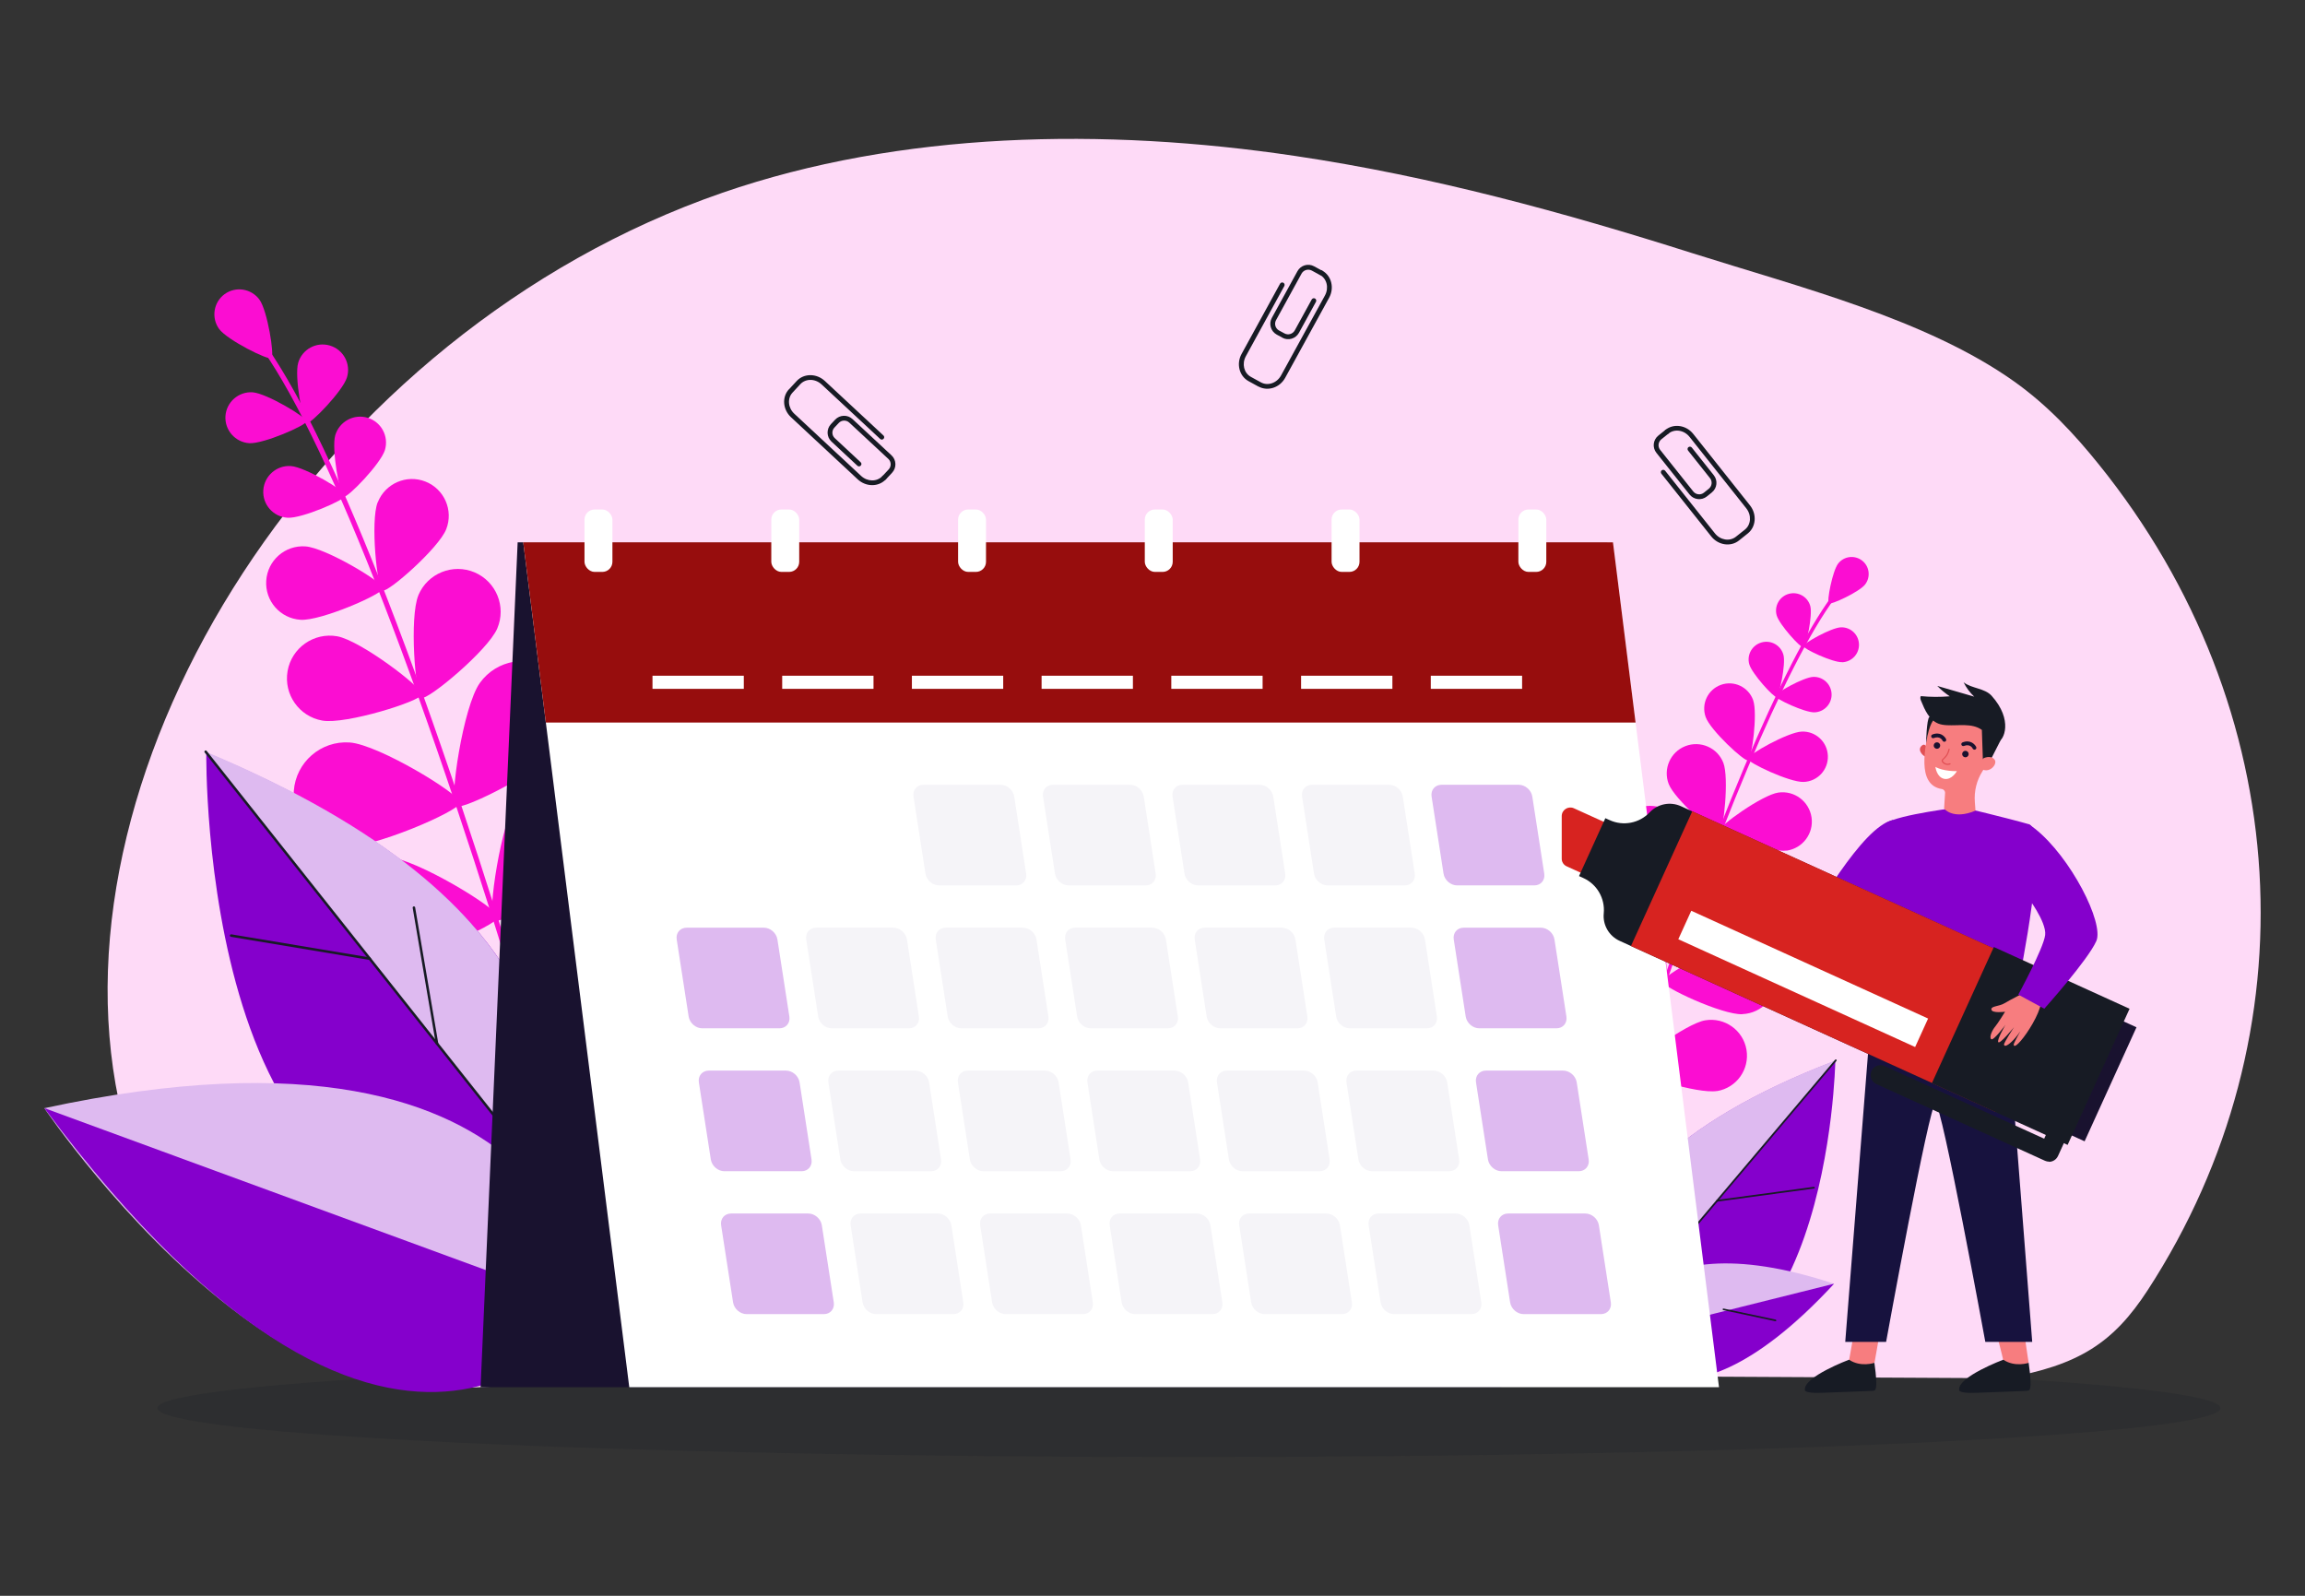 <?xml version="1.0" encoding="UTF-8"?><svg id="Layer_1" xmlns="http://www.w3.org/2000/svg" viewBox="0 0 260 180"><rect x="0" y="0" width="260" height="180" fill="#333333" stroke="none"/><defs><style>.cls-1{fill:#fb0dd2;}.cls-2{fill:#f77d7f;}.cls-3{fill:#f5f4f8;}.cls-4{fill:#fff;}.cls-5{fill:#fedaf7;}.cls-6{fill:#debaf0;}.cls-7{fill:#e15055;}.cls-8{fill:#d72320;}.cls-9,.cls-10{fill:#171b24;}.cls-11{fill:#19122f;}.cls-12{fill:#17123e;}.cls-13{fill:#970d0d;}.cls-14{fill:#8500cc;}.cls-10{isolation:isolate;opacity:.2;}</style></defs><path class="cls-10" d="M250.46,158.83c0-3.05-52.09-5.52-116.35-5.52s-116.35,2.47-116.35,5.52,52.09,5.52,116.35,5.52,116.35-2.47,116.35-5.52Z"/><path class="cls-5" d="M226.18,155.46c8.31-1.45,12.21-3.99,16.08-9.94,18.81-28.97,16.64-65.67-5.52-93.14-2.73-3.39-5.77-6.67-9.56-9.36-9.86-7-24.14-10.62-36.28-14.46-14.5-4.6-29.35-8.67-44.75-10.96-21.58-3.22-44.57-2.8-64.68,4.15C35.99,37.47,5.49,86.2,13.38,124.1c1.11,5.34,2.95,10.65,6.27,15.39,7.75,11.07,18.67,17.81,34.56,16.98,19.38-1.01,37.44-1.04,53.51-1.63l118.46,.62Z"/><g><path class="cls-1" d="M184.43,120.7s-.03,0-.04,0c-.1-.03-.16-.15-.12-.25,8.91-26.84,16.85-45.74,22.37-53.22,.12-.17,.21-.29,.25-.35,.05-.09,.17-.13,.27-.08,.09,.05,.13,.17,.08,.27-.05,.08-.13,.2-.27,.39-5.5,7.45-13.43,26.31-22.32,53.11-.03,.09-.12,.14-.21,.13Z"/><path class="cls-1" d="M210.38,65.93c-.65,.84-3.86,2.32-4.1,2.14-.24-.19,.41-3.66,1.06-4.5,.65-.84,1.86-.99,2.7-.34,.84,.65,.99,1.86,.34,2.7Z"/><path class="cls-1" d="M204.2,68.37c.28,1.05-.48,4.58-.78,4.66-.3,.08-2.74-2.59-3.02-3.64-.28-1.05,.34-2.13,1.39-2.41,1.05-.28,2.13,.34,2.41,1.39Z"/><path class="cls-1" d="M207.79,74.69c-1.09,.04-4.36-1.5-4.37-1.81-.01-.31,3.14-2.08,4.23-2.12,1.09-.04,2,.81,2.04,1.9,.04,1.09-.81,2-1.9,2.04Z"/><path class="cls-1" d="M194.39,86.04c.66,1.7,.03,7.74-.46,7.93-.49,.19-5.04-3.83-5.7-5.53-.66-1.7,.18-3.62,1.88-4.28,1.7-.66,3.62,.18,4.28,1.88Z"/><path class="cls-1" d="M201.54,95.94c-1.81,.26-7.54-1.72-7.62-2.23-.07-.52,4.86-4.05,6.67-4.31,1.81-.26,3.48,.99,3.75,2.8,.26,1.81-.99,3.48-2.8,3.75Z"/><path class="cls-1" d="M189.46,92.68c1.25,1.85,2.12,9.23,1.59,9.58-.53,.36-7.04-3.21-8.29-5.06-1.25-1.85-.76-4.37,1.09-5.61,1.85-1.25,4.37-.76,5.61,1.09Z"/><path class="cls-1" d="M199.71,105.66c-2.23,.09-8.97-3.04-8.99-3.68-.03-.64,6.43-4.31,8.66-4.41,2.23-.09,4.12,1.64,4.21,3.87,.09,2.23-1.64,4.12-3.87,4.21Z"/><path class="cls-1" d="M186.27,101.42c1.25,1.85,2.12,9.23,1.59,9.58-.53,.36-7.04-3.21-8.29-5.06-1.25-1.85-.76-4.37,1.09-5.61,1.85-1.25,4.37-.76,5.61,1.09Z"/><path class="cls-1" d="M196.52,114.4c-2.23,.09-8.97-3.04-8.99-3.68-.03-.64,6.43-4.31,8.66-4.41,2.23-.09,4.12,1.64,4.21,3.87,.09,2.23-1.64,4.12-3.87,4.21Z"/><path class="cls-1" d="M179.52,112.33c1.86,1.24,5.47,7.73,5.12,8.26-.35,.53-7.74-.29-9.6-1.52-1.86-1.24-2.37-3.75-1.13-5.61,1.24-1.86,3.75-2.37,5.61-1.13Z"/><path class="cls-1" d="M193.68,123.06c-2.2,.37-9.28-1.89-9.38-2.52-.11-.63,5.84-5.08,8.04-5.45,2.2-.37,4.29,1.12,4.66,3.32,.37,2.2-1.11,4.29-3.32,4.66Z"/><path class="cls-1" d="M201.17,73.87c.29,1.07-.49,4.66-.79,4.74-.3,.08-2.78-2.63-3.07-3.7-.29-1.07,.34-2.16,1.41-2.45,1.07-.29,2.16,.34,2.45,1.41Z"/><path class="cls-1" d="M204.68,80.35c-1.1,.04-4.43-1.53-4.44-1.84-.01-.32,3.19-2.12,4.29-2.16,1.1-.04,2.03,.82,2.07,1.93,.04,1.1-.82,2.03-1.93,2.07Z"/><path class="cls-1" d="M197.75,78.97c.53,1.48-.15,6.65-.57,6.8s-4.25-3.4-4.78-4.88c-.53-1.48,.23-3.1,1.71-3.64,1.48-.53,3.1,.23,3.64,1.71Z"/><path class="cls-1" d="M203.45,88.2c-1.57,.06-6.29-2.17-6.31-2.61-.02-.45,4.53-3.01,6.1-3.07,1.57-.06,2.89,1.17,2.94,2.74,.06,1.57-1.17,2.89-2.74,2.94Z"/></g><g><path class="cls-14" d="M181.3,154.05s-11.79-20.08,25.72-34.39c0,0-.69,41.34-25.72,34.39Z"/><path class="cls-6" d="M207.07,119.6l-26.8,31.7c-1.73-5.94-2.39-20.57,26.8-31.7Z"/><path class="cls-9" d="M181.41,150.05s-.04,0-.06-.02c-.04-.03-.05-.09-.01-.14l25.66-30.36s.09-.05,.14-.01c.04,.03,.05,.09,.01,.14l-25.66,30.36s-.05,.03-.08,.03Z"/><path class="cls-9" d="M193.67,135.54s-.09-.04-.09-.08c0-.05,.03-.1,.08-.11l10.94-1.48c.05,0,.1,.03,.11,.08s-.03,.1-.08,.11l-10.94,1.48s-.01,0-.02,0Z"/><path class="cls-11" d="M188.18,142.05s-.01,0-.02,0c-.05-.01-.09-.06-.07-.11l2.15-10.63c.01-.05,.06-.08,.11-.07,.05,.01,.09,.06,.07,.11l-2.15,10.63s-.05,.08-.1,.08Z"/></g><g><path class="cls-6" d="M181.6,151.11s2.15-13.96,25.27-6.31c0,0-16.17,19.17-25.27,6.31Z"/><path class="cls-14" d="M206.88,144.8l-25.27,6.31s6.78,13.59,25.27-6.31Z"/><path class="cls-9" d="M194.37,147.78s-.07-.06-.06-.11c.01-.05,.06-.08,.11-.07l5.88,1.25s.08,.06,.07,.11c-.01,.05-.06,.08-.11,.07l-5.88-1.25s0,0,0,0Z"/><path class="cls-9" d="M191.86,152.95h0l-7.58-2.42c-.05-.02-.08-.07-.06-.12,.02-.05,.07-.08,.12-.06h0s7.58,2.42,7.58,2.42c.05,.02,.08,.07,.06,.12-.02,.05-.07,.08-.12,.06Z"/></g><g><path class="cls-1" d="M60.29,118.14s.04,0,.06-.01c.15-.05,.24-.21,.19-.36-11.87-39.55-22.67-67.48-30.42-78.63-.17-.25-.3-.43-.34-.52-.07-.14-.25-.19-.39-.12-.14,.07-.19,.25-.12,.39,.06,.12,.18,.29,.38,.58,7.71,11.11,18.49,38.97,30.34,78.47,.04,.13,.17,.21,.3,.2Z"/><path class="cls-1" d="M24.72,37.11c.92,1.25,5.54,3.55,5.9,3.29,.36-.26-.44-5.36-1.36-6.61-.92-1.25-2.68-1.52-3.93-.61-1.25,.92-1.52,2.68-.61,3.93Z"/><path class="cls-1" d="M33.64,40.91c-.46,1.52,.51,6.71,.94,6.84,.43,.13,4.11-3.66,4.56-5.19,.46-1.52-.4-3.12-1.92-3.58-1.52-.46-3.12,.4-3.58,1.92Z"/><path class="cls-1" d="M28.12,49.99c1.58,.1,6.42-2.01,6.45-2.46,.03-.45-4.49-3.17-6.08-3.28-1.58-.1-2.95,1.1-3.06,2.68-.1,1.58,1.1,2.95,2.68,3.06Z"/><path class="cls-1" d="M47.2,67.13c-1.04,2.45-.36,11.29,.34,11.59,.7,.3,7.51-5.37,8.55-7.83,1.04-2.45-.11-5.29-2.56-6.33-2.45-1.04-5.29,.11-6.33,2.56Z"/><path class="cls-1" d="M36.36,81.28c2.63,.46,11.08-2.19,11.22-2.94,.13-.75-6.93-6.11-9.55-6.57-2.63-.46-5.13,1.3-5.59,3.92-.46,2.63,1.3,5.13,3.92,5.59Z"/><path class="cls-1" d="M54.13,77.03c-1.9,2.65-3.48,13.38-2.72,13.92,.76,.54,10.42-4.39,12.32-7.04,1.9-2.65,1.29-6.34-1.36-8.24-2.65-1.9-6.34-1.29-8.24,1.36Z"/><path class="cls-1" d="M38.62,95.54c3.25,.23,13.22-4.06,13.28-4.99,.07-.93-9.2-6.57-12.45-6.8-3.25-.23-6.08,2.22-6.31,5.48-.23,3.25,2.22,6.08,5.48,6.31Z"/><path class="cls-1" d="M58.41,89.92c-1.9,2.65-3.48,13.38-2.72,13.92,.76,.54,10.42-4.39,12.32-7.04,1.9-2.65,1.29-6.34-1.36-8.24-2.65-1.9-6.34-1.29-8.24,1.36Z"/><path class="cls-1" d="M42.9,108.44c3.25,.23,13.22-4.06,13.28-4.99,.07-.93-9.2-6.57-12.45-6.8-3.25-.23-6.08,2.22-6.31,5.48-.23,3.25,2.22,6.08,5.48,6.31Z"/><path class="cls-1" d="M67.8,106.13c-2.77,1.73-8.31,11.05-7.82,11.84,.49,.79,11.3-.09,14.07-1.82,2.77-1.73,3.61-5.37,1.88-8.14-1.73-2.77-5.37-3.61-8.14-1.88Z"/><path class="cls-1" d="M46.69,121.19c3.2,.63,13.62-2.37,13.8-3.29,.18-.91-8.31-7.67-11.51-8.3-3.2-.63-6.31,1.45-6.94,4.65-.63,3.2,1.45,6.31,4.65,6.94Z"/><path class="cls-1" d="M37.82,49.08c-.46,1.54,.52,6.82,.96,6.95,.44,.13,4.17-3.72,4.64-5.27,.46-1.55-.41-3.17-1.96-3.64-1.54-.46-3.17,.41-3.64,1.96Z"/><path class="cls-1" d="M32.43,58.4c1.61,.11,6.53-2.04,6.56-2.5,.03-.46-4.57-3.23-6.18-3.33-1.61-.11-3,1.11-3.11,2.72-.11,1.61,1.11,3,2.72,3.11Z"/><path class="cls-1" d="M42.6,56.66c-.84,2.13-.06,9.72,.55,9.96,.61,.24,6.34-4.79,7.18-6.92,.84-2.13-.21-4.54-2.34-5.38-2.13-.84-4.54,.21-5.38,2.34Z"/><path class="cls-1" d="M33.9,69.91c2.29,.15,9.27-2.9,9.32-3.55,.04-.65-6.49-4.58-8.78-4.73-2.29-.15-4.26,1.58-4.41,3.87-.15,2.29,1.58,4.26,3.87,4.41Z"/></g><g><path class="cls-14" d="M58.62,135.38s17.82-28.27-35.35-50.49c0,0-.87,59.34,35.35,50.49Z"/><path class="cls-6" d="M23.2,84.79l37.01,46.69c2.75-8.45,4.35-29.4-37.01-46.69Z"/><path class="cls-9" d="M58.65,129.65s-.08-.02-.11-.05L23.09,84.88c-.05-.06-.04-.15,.02-.2,.06-.05,.15-.04,.2,.02l35.45,44.72c.05,.06,.04,.15-.02,.2-.03,.02-.06,.03-.09,.03Z"/><path class="cls-9" d="M41.71,108.28s-.02,0-.02,0l-15.64-2.61c-.08-.01-.13-.09-.12-.16,.01-.08,.09-.13,.16-.12l15.64,2.61c.08,.01,.13,.09,.12,.16-.01,.07-.07,.12-.14,.12Z"/><path class="cls-9" d="M49.3,117.86c-.07,0-.13-.05-.14-.12l-2.61-15.34c-.01-.08,.04-.15,.12-.16,.08-.01,.15,.04,.16,.12l2.61,15.34c.01,.08-.04,.15-.12,.16,0,0-.02,0-.02,0Z"/></g><g><path class="cls-6" d="M66.65,147.62s-1.64-35.57-61.65-22.62c0,0,35.37,52.42,61.65,22.62Z"/><path class="cls-14" d="M5,124.99l61.65,22.62s-20.67,32.23-61.65-22.62Z"/></g><g><path class="cls-9" d="M193.09,55.55l-.56,.45c-.6,.48-1.47,.38-1.95-.22l-3.74-4.7c-.48-.6-.38-1.47,.22-1.95l.8-.64c.12-.09,.29-.07,.38,.04,.09,.12,.07,.29-.04,.38l-.8,.64c-.36,.29-.43,.82-.14,1.19l3.74,4.7c.29,.36,.82,.43,1.19,.14l.56-.45c.36-.29,.43-.82,.14-1.19l-2.48-3.12c-.09-.12-.07-.29,.04-.38,.12-.09,.29-.07,.38,.04l2.48,3.12c.48,.6,.38,1.47-.22,1.95Z"/><path class="cls-9" d="M197.15,60.17l-1,.8c-.93,.74-2.34,.53-3.13-.47l-5.62-7.07c-.09-.12-.07-.29,.04-.38s.29-.07,.38,.04l5.62,7.07c.61,.77,1.67,.94,2.37,.38l1.01-.8c.7-.56,.77-1.63,.16-2.4l-6.4-8.06c-.61-.77-1.67-.94-2.37-.38-.12,.09-.29,.07-.38-.04-.09-.12-.07-.29,.04-.38,.93-.74,2.34-.53,3.13,.47l6.4,8.06c.79,1,.68,2.42-.25,3.16Z"/></g><g><path class="cls-9" d="M144.64,38.08l-.63-.34c-.67-.37-.92-1.21-.55-1.88l2.89-5.27c.37-.67,1.21-.92,1.88-.55l.9,.49c.13,.07,.18,.24,.11,.37-.07,.13-.24,.18-.37,.11l-.9-.49c-.41-.22-.92-.07-1.15,.33l-2.89,5.27c-.22,.41-.07,.92,.33,1.15l.63,.34c.41,.22,.92,.07,1.15-.33l1.92-3.5c.07-.13,.24-.18,.37-.11,.13,.07,.18,.24,.11,.37l-1.92,3.5c-.37,.67-1.21,.92-1.88,.55Z"/><path class="cls-9" d="M141.96,43.61l-1.13-.62c-1.04-.57-1.4-1.95-.78-3.07l4.34-7.92c.07-.13,.24-.18,.37-.11,.13,.07,.18,.24,.11,.37l-4.34,7.92c-.47,.86-.22,1.9,.57,2.33l1.13,.62c.78,.43,1.8,.08,2.27-.78l4.95-9.02c.47-.86,.22-1.9-.57-2.33-.13-.07-.18-.24-.11-.37,.07-.13,.24-.18,.37-.11,1.04,.57,1.4,1.95,.78,3.07l-4.95,9.02c-.61,1.12-1.96,1.56-3.01,.99Z"/></g><g><path class="cls-9" d="M93.71,47.86l.49-.52c.52-.56,1.4-.59,1.96-.07l4.4,4.09c.56,.52,.59,1.4,.07,1.96l-.7,.75c-.1,.11-.27,.12-.38,.01-.11-.1-.12-.27-.01-.38l.7-.75c.32-.34,.3-.88-.04-1.19l-4.4-4.09c-.34-.32-.88-.3-1.19,.04l-.49,.52c-.32,.34-.3,.88,.04,1.19l2.92,2.72c.11,.1,.12,.27,.01,.38-.1,.11-.27,.12-.38,.01l-2.92-2.72c-.56-.52-.59-1.4-.07-1.96Z"/><path class="cls-9" d="M89,43.91l.87-.94c.81-.87,2.23-.87,3.17,0l6.61,6.15c.11,.1,.12,.27,.01,.38-.1,.11-.27,.12-.38,.01l-6.61-6.15c-.72-.67-1.79-.68-2.4-.02l-.87,.94c-.61,.65-.52,1.73,.2,2.39l7.53,7.01c.72,.67,1.79,.68,2.4,.02,.1-.11,.27-.12,.38-.01,.11,.1,.12,.27,.01,.38-.81,.87-2.23,.87-3.17,0l-7.53-7.01c-.93-.87-1.04-2.29-.22-3.16Z"/></g><g><g><polygon class="cls-11" points="54.21 156.47 169.35 156.47 181.31 61.17 58.39 61.17 54.21 156.47"/><polygon class="cls-4" points="193.9 156.47 70.98 156.47 61.57 81.5 59.02 61.17 181.94 61.17 184.49 81.5 193.9 156.47"/><polygon class="cls-13" points="184.49 81.5 61.57 81.5 59.02 61.17 181.94 61.17 184.49 81.5"/><g><g><path class="cls-3" d="M114.63,99.87h-8.71c-.73,0-1.41-.59-1.53-1.32l-1.35-8.71c-.11-.73,.39-1.32,1.12-1.32h8.71c.73,0,1.41,.59,1.53,1.32l1.35,8.71c.11,.73-.39,1.32-1.12,1.32Z"/><path class="cls-3" d="M129.24,99.87h-8.71c-.73,0-1.41-.59-1.53-1.32l-1.35-8.71c-.11-.73,.39-1.32,1.12-1.32h8.71c.73,0,1.41,.59,1.53,1.32l1.35,8.71c.11,.73-.39,1.32-1.12,1.32Z"/><path class="cls-3" d="M143.85,99.87h-8.71c-.73,0-1.41-.59-1.53-1.32l-1.35-8.71c-.11-.73,.39-1.32,1.12-1.32h8.71c.73,0,1.41,.59,1.53,1.32l1.35,8.71c.11,.73-.39,1.32-1.12,1.32Z"/><path class="cls-3" d="M158.46,99.87h-8.71c-.73,0-1.41-.59-1.53-1.32l-1.35-8.71c-.11-.73,.39-1.32,1.12-1.32h8.71c.73,0,1.41,.59,1.53,1.32l1.35,8.71c.11,.73-.39,1.32-1.12,1.32Z"/><path class="cls-6" d="M173.07,99.87h-8.71c-.73,0-1.41-.59-1.53-1.32l-1.35-8.71c-.11-.73,.39-1.32,1.12-1.32h8.71c.73,0,1.41,.59,1.53,1.32l1.35,8.71c.11,.73-.39,1.32-1.12,1.32Z"/></g><g><path class="cls-6" d="M87.92,115.99h-8.71c-.73,0-1.41-.59-1.53-1.32l-1.35-8.71c-.11-.73,.39-1.32,1.12-1.32h8.71c.73,0,1.41,.59,1.53,1.32l1.35,8.71c.11,.73-.39,1.32-1.12,1.32Z"/><path class="cls-3" d="M102.53,115.99h-8.71c-.73,0-1.41-.59-1.53-1.32l-1.35-8.71c-.11-.73,.39-1.32,1.12-1.32h8.71c.73,0,1.41,.59,1.53,1.32l1.35,8.71c.11,.73-.39,1.32-1.12,1.32Z"/><path class="cls-3" d="M117.14,115.99h-8.71c-.73,0-1.41-.59-1.53-1.32l-1.35-8.71c-.11-.73,.39-1.32,1.12-1.32h8.71c.73,0,1.41,.59,1.53,1.32l1.35,8.71c.11,.73-.39,1.32-1.12,1.32Z"/><path class="cls-3" d="M131.74,115.99h-8.71c-.73,0-1.41-.59-1.53-1.32l-1.35-8.71c-.11-.73,.39-1.32,1.12-1.32h8.71c.73,0,1.41,.59,1.53,1.32l1.35,8.71c.11,.73-.39,1.32-1.12,1.32Z"/><path class="cls-3" d="M146.35,115.99h-8.71c-.73,0-1.41-.59-1.53-1.32l-1.35-8.71c-.11-.73,.39-1.32,1.12-1.32h8.71c.73,0,1.41,.59,1.53,1.32l1.35,8.71c.11,.73-.39,1.32-1.12,1.32Z"/><path class="cls-3" d="M160.96,115.99h-8.71c-.73,0-1.41-.59-1.53-1.32l-1.35-8.71c-.11-.73,.39-1.32,1.12-1.32h8.71c.73,0,1.41,.59,1.53,1.32l1.35,8.71c.11,.73-.39,1.32-1.12,1.32Z"/><path class="cls-6" d="M175.57,115.99h-8.71c-.73,0-1.41-.59-1.53-1.32l-1.35-8.71c-.11-.73,.39-1.32,1.12-1.32h8.71c.73,0,1.41,.59,1.53,1.32l1.35,8.71c.11,.73-.39,1.32-1.12,1.32Z"/></g><path class="cls-6" d="M90.42,132.11h-8.71c-.73,0-1.41-.59-1.53-1.32l-1.35-8.71c-.11-.73,.39-1.32,1.12-1.32h8.71c.73,0,1.41,.59,1.53,1.32l1.35,8.71c.11,.73-.39,1.32-1.12,1.32Z"/><path class="cls-3" d="M105.03,132.11h-8.71c-.73,0-1.41-.59-1.53-1.32l-1.35-8.71c-.11-.73,.39-1.32,1.12-1.32h8.71c.73,0,1.41,.59,1.53,1.32l1.35,8.71c.11,.73-.39,1.32-1.12,1.32Z"/><path class="cls-3" d="M119.64,132.11h-8.71c-.73,0-1.41-.59-1.53-1.32l-1.35-8.71c-.11-.73,.39-1.32,1.12-1.32h8.71c.73,0,1.41,.59,1.53,1.32l1.35,8.71c.11,.73-.39,1.32-1.12,1.32Z"/><path class="cls-3" d="M134.25,132.11h-8.71c-.73,0-1.41-.59-1.53-1.32l-1.35-8.71c-.11-.73,.39-1.32,1.12-1.32h8.71c.73,0,1.41,.59,1.53,1.32l1.35,8.71c.11,.73-.39,1.32-1.12,1.32Z"/><path class="cls-3" d="M148.86,132.11h-8.71c-.73,0-1.41-.59-1.53-1.32l-1.35-8.71c-.11-.73,.39-1.32,1.12-1.32h8.71c.73,0,1.41,.59,1.53,1.32l1.35,8.71c.11,.73-.39,1.32-1.12,1.32Z"/><path class="cls-3" d="M163.47,132.11h-8.71c-.73,0-1.41-.59-1.53-1.32l-1.35-8.71c-.11-.73,.39-1.32,1.12-1.32h8.71c.73,0,1.41,.59,1.53,1.32l1.35,8.71c.11,.73-.39,1.32-1.12,1.32Z"/><path class="cls-6" d="M178.08,132.11h-8.71c-.73,0-1.41-.59-1.53-1.32l-1.35-8.71c-.11-.73,.39-1.32,1.12-1.32h8.71c.73,0,1.41,.59,1.53,1.32l1.35,8.71c.11,.73-.39,1.32-1.12,1.32Z"/><path class="cls-6" d="M92.93,148.23h-8.71c-.73,0-1.41-.59-1.53-1.32l-1.35-8.71c-.11-.73,.39-1.32,1.12-1.32h8.71c.73,0,1.41,.59,1.53,1.32l1.35,8.71c.11,.73-.39,1.32-1.12,1.32Z"/><path class="cls-3" d="M107.54,148.23h-8.71c-.73,0-1.41-.59-1.53-1.32l-1.35-8.71c-.11-.73,.39-1.32,1.12-1.32h8.71c.73,0,1.41,.59,1.53,1.32l1.35,8.71c.11,.73-.39,1.32-1.12,1.32Z"/><path class="cls-3" d="M122.15,148.23h-8.71c-.73,0-1.41-.59-1.53-1.32l-1.35-8.71c-.11-.73,.39-1.32,1.12-1.32h8.71c.73,0,1.41,.59,1.53,1.32l1.35,8.71c.11,.73-.39,1.32-1.12,1.32Z"/><path class="cls-3" d="M136.76,148.23h-8.71c-.73,0-1.41-.59-1.53-1.32l-1.35-8.71c-.11-.73,.39-1.32,1.12-1.32h8.71c.73,0,1.41,.59,1.53,1.32l1.35,8.71c.11,.73-.39,1.32-1.12,1.32Z"/><path class="cls-3" d="M151.37,148.23h-8.71c-.73,0-1.41-.59-1.53-1.32l-1.35-8.71c-.11-.73,.39-1.32,1.12-1.32h8.71c.73,0,1.41,.59,1.53,1.32l1.35,8.71c.11,.73-.39,1.32-1.12,1.32Z"/><path class="cls-3" d="M165.97,148.23h-8.71c-.73,0-1.41-.59-1.53-1.32l-1.35-8.71c-.11-.73,.39-1.32,1.12-1.32h8.71c.73,0,1.41,.59,1.53,1.32l1.35,8.71c.11,.73-.39,1.32-1.12,1.32Z"/><path class="cls-6" d="M180.58,148.23h-8.71c-.73,0-1.41-.59-1.53-1.32l-1.35-8.71c-.11-.73,.39-1.32,1.12-1.32h8.71c.73,0,1.41,.59,1.53,1.32l1.35,8.71c.11,.73-.39,1.32-1.12,1.32Z"/></g><g><rect class="cls-4" x="161.39" y="76.22" width="10.3" height="1.48"/><rect class="cls-4" x="146.76" y="76.22" width="10.3" height="1.48"/><rect class="cls-4" x="132.12" y="76.22" width="10.3" height="1.48"/><rect class="cls-4" x="117.49" y="76.22" width="10.3" height="1.48"/><rect class="cls-4" x="102.86" y="76.22" width="10.3" height="1.48"/><rect class="cls-4" x="88.23" y="76.22" width="10.3" height="1.48"/><rect class="cls-4" x="73.6" y="76.22" width="10.3" height="1.48"/></g></g><g><rect class="cls-4" x="65.93" y="57.47" width="3.15" height="7.04" rx="1.14" ry="1.14"/><rect class="cls-4" x="87" y="57.47" width="3.15" height="7.04" rx="1.14" ry="1.14"/><rect class="cls-4" x="108.07" y="57.47" width="3.15" height="7.04" rx="1.14" ry="1.14"/><rect class="cls-4" x="129.13" y="57.47" width="3.15" height="7.04" rx="1.14" ry="1.14"/><rect class="cls-4" x="150.2" y="57.47" width="3.15" height="7.04" rx="1.14" ry="1.14"/><rect class="cls-4" x="171.27" y="57.47" width="3.15" height="7.04" rx="1.14" ry="1.14"/></g></g><g><path class="cls-2" d="M209.45,148.43s-.85,4.96-.88,5.02c-.03,.06,.31,.59,.31,.59l1.34,.24,1.22-.56s.7-3.99,.83-4.62c.13-.62-2.82-.67-2.82-.67Z"/><path class="cls-9" d="M211.43,153.72s-1.54,.54-2.86-.35c0,0-5.13,1.92-4.98,3.39,0,0-.22,.44,2.01,.34,2.22-.09,5.68-.19,5.77-.24,.09-.05,.53,.18,.06-3.13Z"/><path class="cls-2" d="M224.69,148.43s1.31,4.96,1.27,5.02c-.03,.06,.31,.59,.31,.59l1.34,.24,1.22-.56s-.67-4.08-.54-4.7c.13-.62-3.6-.59-3.6-.59Z"/><path class="cls-9" d="M228.83,153.72s-1.54,.54-2.86-.35c0,0-5.13,1.92-4.98,3.39,0,0-.22,.44,2.01,.34,2.22-.09,5.68-.19,5.77-.24,.09-.05,.53,.18,.06-3.13Z"/><path class="cls-12" d="M210.82,117.45l-2.68,33.91h4.61s4.87-26.8,5.56-26.92c.69-.12,5.63,26.92,5.63,26.92h5.29l-2.7-34.79-15.7,.88Z"/><path class="cls-14" d="M221.22,91.03s-7.04,.83-8.53,1.84c-1.49,1.02-1.88,17.79-1.88,17.79l-.24,7.44s9.25,3.13,16.77,0l.39-7.44s3.52-17,1.09-17.7c-2.43-.7-7.61-1.93-7.61-1.93Z"/><g><g><path class="cls-7" d="M217.43,84.37s-.28-.51-.55-.34c-.69,.44-.1,1.15,.31,1.33l.24-.99Z"/><path class="cls-2" d="M217.45,82.57h0s0-.1,0-.15c.21-2.27,2.29-3.92,4.58-3.56,1.91,.3,3.34,1.97,3.34,3.9,0,.72-.18,1.38-.51,1.95-.45,.89-.84,1.65-1.24,2.28-.66,1.04-.96,2.26-.86,3.49l.07,.96c-2.54,1.07-3.54-.23-3.54-.23l.11-1.75c.02-.23-.15-.43-.37-.46,0,0,0,0,0,0-2.99-.47-1.71-5.08-1.59-6.43Z"/><path class="cls-11" d="M221.33,85.02c.02-.2,.2-.35,.4-.33,.2,.02,.35,.2,.33,.4-.02,.2-.2,.35-.4,.33-.2-.02-.35-.2-.33-.4Z"/><path class="cls-11" d="M218.12,84.06c.02-.2,.2-.35,.4-.33,.2,.02,.35,.2,.33,.4-.02,.2-.2,.35-.4,.33-.2-.02-.35-.2-.33-.4Z"/><path class="cls-11" d="M222.7,84.56s.08,0,.11-.02c.11-.05,.15-.18,.1-.29-.16-.32-.68-.85-1.54-.51-.11,.04-.17,.17-.12,.28,.04,.11,.17,.17,.28,.12,.71-.28,.98,.27,.99,.3,.03,.07,.1,.11,.18,.12Z"/><path class="cls-11" d="M219.3,83.67s.08,0,.11-.02c.11-.05,.15-.18,.1-.29-.16-.32-.68-.85-1.54-.51-.11,.04-.17,.17-.12,.28,.04,.11,.17,.17,.28,.12,.71-.28,.98,.27,.99,.3,.03,.07,.1,.11,.18,.12Z"/><polygon class="cls-9" points="225.69 83.45 224.38 86.02 223.67 85.81 223.55 82.32 225.69 83.45"/><path class="cls-2" d="M223.57,85.71c.08-.12,.2-.21,.33-.25,.28-.09,.77-.16,1.07,.2,.44,.53-.65,1.73-1.56,1,0,0-.25-.3,.15-.95Z"/><path class="cls-7" d="M219.32,86.18c.34,.2,.67,.04,.67,.04,.03-.02,.04-.05,.03-.09-.02-.03-.05-.04-.09-.03-.02,0-.38,.18-.71-.17-.05-.06-.08-.1-.08-.13,0-.04,.06-.1,.14-.17,.18-.16,.49-.44,.64-1.11,0-.03-.01-.07-.05-.08-.03,0-.07,.01-.08,.05-.14,.63-.42,.88-.6,1.05-.1,.09-.18,.16-.18,.26,0,.07,.03,.14,.11,.23,.06,.07,.12,.12,.19,.15Z"/><path class="cls-4" d="M220.74,86.98s-1.52,.05-2.43-.48c0,0,.13,1.17,.99,1.35,.86,.17,1.43-.86,1.43-.86Z"/><path class="cls-9" d="M218.22,81.1s-.6,.35-.96,2.73c0,0,.05-2.69,.37-2.96,.32-.27,.59,.23,.59,.23Z"/></g><path class="cls-9" d="M224.66,78.49c-.79-.88-2.24-.81-3.17-1.53,.3,.61,.71,1.16,1.2,1.62-1.39-.4-2.78-.81-4.17-1.21,.43,.44,.9,.83,1.41,1.17-1.08,.09-2.17,.09-3.26-.02-.11,.17-.04,.39,.04,.57,.41,1.01,.91,2.11,1.91,2.52,.31,.13,.65,.17,.99,.19,1.33,.07,2.8-.25,3.9,.5,.51,.35,1.14,1.56,1.87,1.38,.65-.16,1.73-2.45-.72-5.19Z"/></g><path class="cls-14" d="M213.51,92.49c-3.56,.82-8.81,10.56-10.18,12.17-1.37,1.62-6.06,6.87-6.06,6.87l2.72,1.13s7.55-4.09,10.64-7.64c3.09-3.55,2.9-12.54,2.9-12.54Z"/><g><path class="cls-8" d="M181.23,92.85l-3.7-1.68c-.64-.29-1.37,.18-1.37,.88v4.79c-.01,.38,.21,.72,.56,.88l2.07,.94c.5,.23,1.09,0,1.3-.52l1.64-4.04c.19-.48-.02-1.03-.5-1.24Z"/><path class="cls-9" d="M181.57,92.51l-.49-.22-2.97,6.53,.49,.22c1.54,.7,2.46,2.3,2.3,3.98h0c-.13,1.31,.59,2.56,1.8,3.11l35.21,16.02,6.91-15.19-35.21-16.02c-1.2-.55-2.62-.27-3.53,.69h0c-1.16,1.23-2.98,1.58-4.51,.88Z"/><rect class="cls-11" x="228.5" y="118.42" width="14.13" height="5.48" transform="translate(27.72 285.39) rotate(-65.53)"/><path class="cls-8" d="M190.88,91.52l-6.91,15.19,41.11,18.7c.16,.07,.35,0,.43-.16l6.65-14.61c.07-.16,0-.35-.16-.43l-41.11-18.7Z"/><rect class="cls-4" x="201.63" y="95.73" width="3.53" height="29.35" transform="translate(18.66 249.81) rotate(-65.53)"/><rect class="cls-9" x="220.62" y="109.55" width="16.87" height="16.82" transform="translate(26.82 277.6) rotate(-65.53)"/><path class="cls-9" d="M231.13,131.03c-.15,0-.31-.03-.46-.1l-19.02-8.65c-.56-.26-.81-.92-.55-1.48,.26-.56,.92-.81,1.48-.55l18,8.19,.52-1.15c.26-.56,.92-.81,1.48-.55,.56,.26,.81,.92,.55,1.48l-.99,2.17c-.19,.41-.59,.66-1.02,.66Z"/></g><path class="cls-2" d="M228.66,111.81s-1.9,.95-2.55,1.35c-.65,.39-1.57,.3-1.48,.73,.09,.43,1.54,.23,1.54,.23,0,0-.81,1.32-1.12,1.68-.31,.37-.7,1.16-.45,1.41,.25,.25,1.62-1.62,1.62-1.62,0,0-1,1.68-.82,1.96,.18,.28,1.77-1.68,1.77-1.68,0,0-1.15,1.75-1.12,1.96,.03,.22,.31,.19,.86-.33,.56-.52,.99-1.19,.99-1.19,0,0-.72,1.29-.75,1.47-.03,.18,.06,.46,.8-.39,.75-.86,2.04-2.9,2.27-4.22l-1.57-1.35Z"/><path class="cls-14" d="M228.83,92.96c.24,.16,.49,.34,.73,.53,4.01,3.19,7.8,10.63,6.9,12.66-.96,2.16-5.87,7.63-5.87,7.63l-2.93-1.59s2.86-5.23,3.03-6.73c.17-1.5-2.05-4.38-2.05-4.38l.18-8.13Z"/></g></svg>